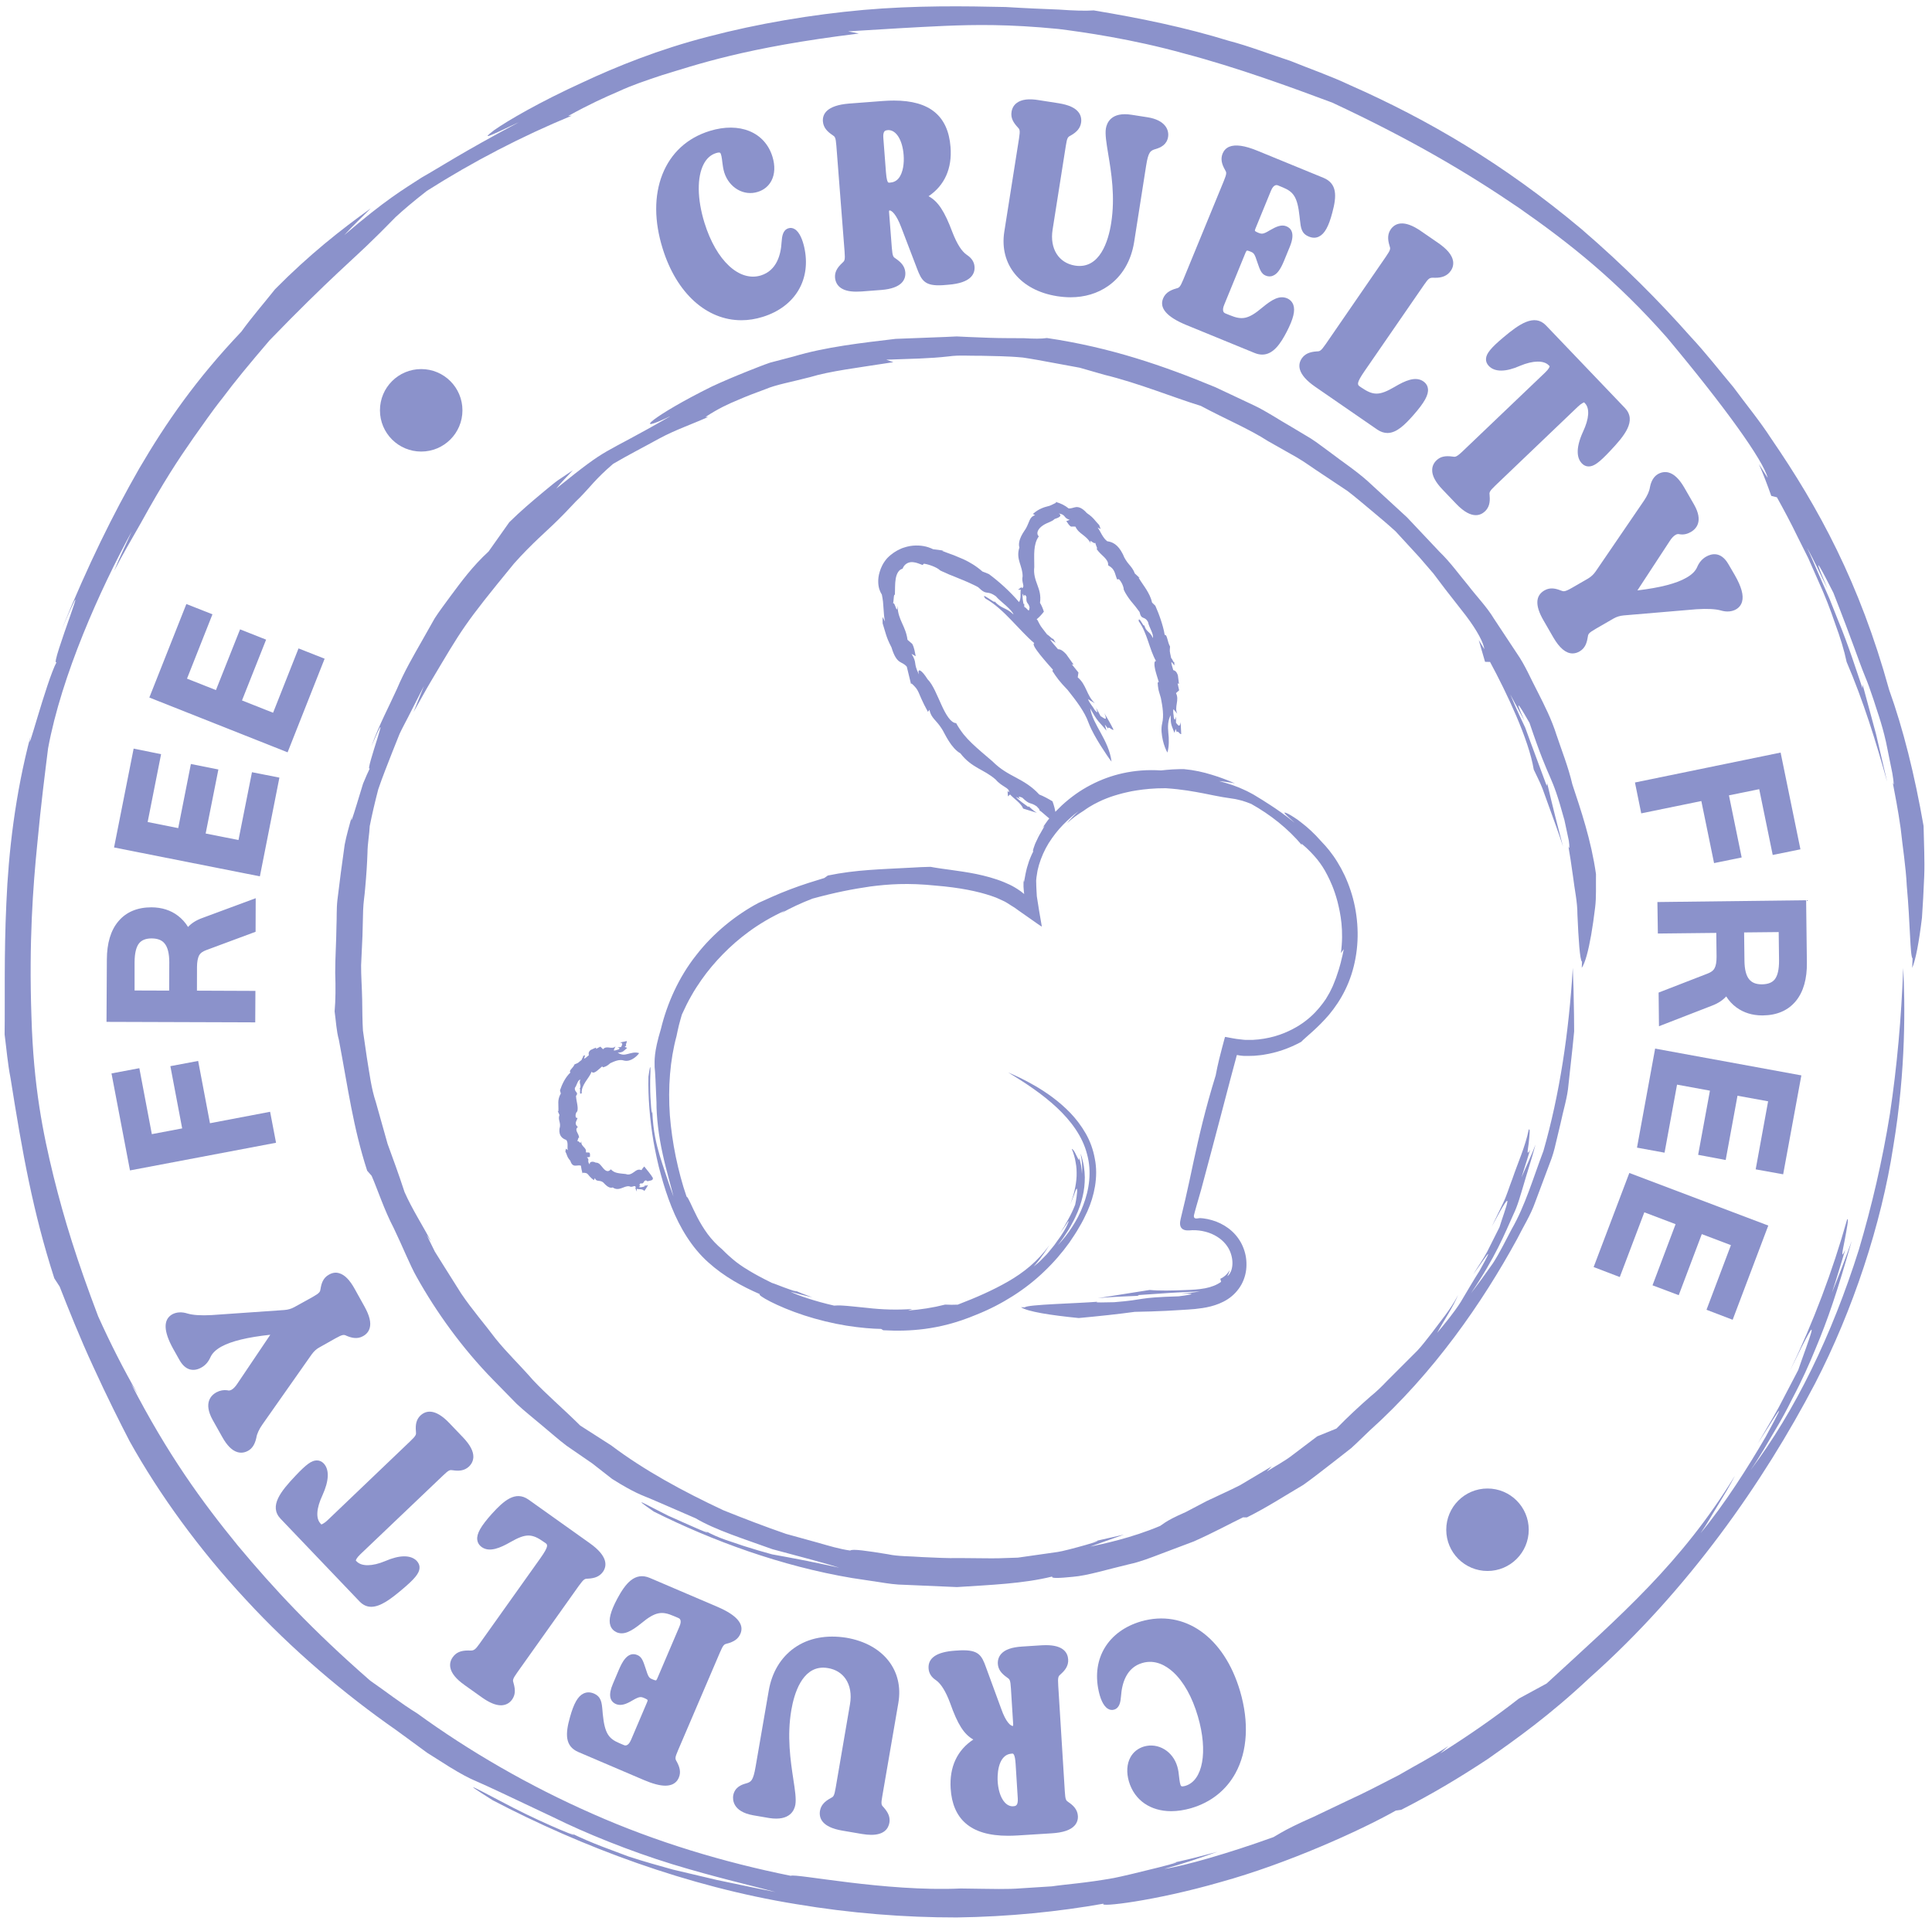 <svg width="179" height="178" viewBox="0 0 179 178" fill="none" xmlns="http://www.w3.org/2000/svg">
<path d="M164.242 79.22L166.81 78.698L164.974 69.732L151.479 72.505L152.061 75.365L157.629 74.223L158.808 79.974L161.366 79.451L160.187 73.695L162.992 73.124L164.242 79.22Z" fill="#8B92CB"/>
<path d="M167.338 83.415L153.559 83.582L153.601 86.5L159.013 86.441L159.04 88.66C159.04 89.128 158.981 89.483 158.857 89.709C158.792 89.844 158.652 90.033 158.222 90.205L153.671 91.971L153.704 95.089L158.604 93.188C159.218 92.957 159.643 92.65 159.933 92.326C160.187 92.731 160.504 93.07 160.882 93.35C161.555 93.84 162.362 94.088 163.273 94.088H163.337C164.657 94.071 165.685 93.619 166.402 92.736C167.091 91.885 167.429 90.684 167.408 89.182L167.338 83.415ZM164.441 90.733C164.204 91.04 163.816 91.196 163.262 91.207H163.224C162.696 91.207 162.319 91.055 162.066 90.749C161.781 90.409 161.635 89.834 161.624 89.036L161.592 86.398L164.796 86.365L164.829 88.993C164.834 89.807 164.704 90.388 164.441 90.733Z" fill="#8B92CB"/>
<path d="M166.896 99.644L153.348 97.162L151.668 106.338L154.221 106.806L155.378 100.501L158.426 101.06L157.333 107.005L159.885 107.485L160.979 101.529L163.816 102.046L162.664 108.351L165.21 108.81L166.896 99.644Z" fill="#8B92CB"/>
<path d="M160.531 122.288L163.832 113.559L150.957 108.686L147.651 117.404L150.074 118.33L152.347 112.331L155.243 113.43L153.105 119.095L155.534 120.01L157.672 114.351L160.37 115.374L158.108 121.362L160.531 122.288Z" fill="#8B92CB"/>
<path d="M66.339 14.187C66.559 14.117 66.673 14.127 66.711 14.154C66.829 14.229 66.883 14.676 66.92 15C66.958 15.301 67.001 15.652 67.103 15.98C67.55 17.396 68.918 18.193 70.211 17.779C70.771 17.606 71.207 17.251 71.471 16.75C71.793 16.142 71.826 15.344 71.567 14.515C70.863 12.232 68.52 11.279 65.752 12.135C63.668 12.781 62.155 14.175 61.369 16.163C60.599 18.123 60.604 20.498 61.396 23.034C62.693 27.207 65.488 29.673 68.687 29.673C69.333 29.673 69.996 29.571 70.668 29.361C73.684 28.424 75.191 25.882 74.508 22.883C74.368 22.28 74.099 21.505 73.619 21.225C73.436 21.117 73.238 21.09 73.044 21.154C72.526 21.316 72.451 21.903 72.413 22.447C72.348 23.594 71.966 25.064 70.496 25.522C68.514 26.131 66.366 24.187 65.267 20.637C64.589 18.441 64.562 16.405 65.203 15.193C65.477 14.671 65.86 14.337 66.339 14.187Z" fill="#8B92CB"/>
<path d="M88.067 13.621C87.841 10.734 86.128 9.318 82.833 9.318C82.516 9.318 82.176 9.329 81.82 9.356L78.649 9.598C76.57 9.77 76.193 10.589 76.242 11.251C76.29 11.87 76.716 12.237 77.125 12.512C77.362 12.668 77.426 12.711 77.49 13.513L78.25 23.308C78.314 24.111 78.25 24.169 78.04 24.358C77.534 24.827 77.329 25.236 77.367 25.731C77.399 26.082 77.545 26.383 77.798 26.599C78.137 26.884 78.638 27.024 79.326 27.024C79.483 27.024 79.645 27.018 79.817 27.008L81.659 26.867C83.587 26.711 83.926 25.887 83.877 25.226C83.829 24.617 83.409 24.25 82.989 23.959C82.769 23.82 82.693 23.776 82.628 22.969L82.37 19.63C82.359 19.522 82.413 19.491 82.413 19.495C82.607 19.495 83.032 19.824 83.5 21.063L84.96 24.881C85.391 26.017 85.697 26.523 87.334 26.426L87.862 26.383C89.962 26.221 90.339 25.382 90.291 24.709C90.259 24.272 90.022 23.911 89.591 23.626C89.106 23.303 88.665 22.608 88.24 21.515C87.512 19.571 86.914 18.656 86.032 18.182C87.523 17.175 88.223 15.603 88.067 13.621ZM83.242 16.539C83.043 16.771 82.784 16.9 82.461 16.922C82.407 16.932 82.322 16.927 82.289 16.905C82.235 16.857 82.138 16.674 82.084 15.963L81.842 12.791C81.815 12.501 81.853 12.28 81.945 12.172C81.966 12.151 82.031 12.07 82.246 12.059C82.267 12.053 82.289 12.053 82.31 12.053C83.043 12.053 83.619 12.991 83.722 14.364C83.781 15.075 83.683 16.022 83.242 16.539Z" fill="#8B92CB"/>
<path d="M93.048 21.472C92.573 24.509 94.539 26.905 97.937 27.444C98.362 27.508 98.777 27.546 99.181 27.546C100.495 27.546 101.685 27.191 102.676 26.496C103.968 25.586 104.797 24.181 105.078 22.43L106.186 15.371C106.391 14.063 106.58 13.949 107.092 13.804C107.517 13.675 108.104 13.421 108.222 12.694C108.336 11.979 107.899 11.122 106.338 10.869L104.857 10.638C102.929 10.325 102.541 11.419 102.461 11.903C102.374 12.447 102.509 13.255 102.676 14.273C102.956 15.947 103.338 18.241 102.95 20.675C102.697 22.301 101.906 24.972 99.606 24.611C98.082 24.369 97.248 23.034 97.522 21.289L98.745 13.529C98.869 12.732 98.939 12.694 99.197 12.56C99.789 12.226 100.086 11.86 100.161 11.375C100.215 11.031 100.145 10.702 99.951 10.433C99.638 9.997 99.025 9.717 98.082 9.566L96.257 9.281C95.309 9.119 94.636 9.216 94.211 9.534C93.941 9.728 93.775 10.013 93.721 10.352C93.618 10.966 93.931 11.402 94.286 11.79C94.475 11.989 94.534 12.048 94.41 12.845L93.048 21.472Z" fill="#8B92CB"/>
<path d="M109.639 25.888C109.331 26.631 109.246 26.658 108.982 26.728C108.32 26.916 107.954 27.191 107.759 27.66C107.394 28.548 108.115 29.372 109.897 30.109L116.219 32.699C116.478 32.807 116.72 32.856 116.946 32.856C117.958 32.856 118.637 31.86 119.219 30.734C119.833 29.544 120.021 28.774 119.822 28.235C119.719 27.961 119.515 27.751 119.229 27.633C118.529 27.358 117.856 27.751 116.962 28.489C115.638 29.609 115.062 29.662 113.952 29.21L113.537 29.043C113.409 28.989 113.365 28.914 113.344 28.866C113.284 28.726 113.311 28.499 113.425 28.235L115.385 23.448C115.466 23.26 115.514 23.228 115.514 23.228C115.509 23.222 115.567 23.19 115.842 23.308C116.155 23.437 116.23 23.47 116.51 24.353C116.736 25.02 116.871 25.376 117.264 25.537C117.485 25.629 117.727 25.645 117.947 25.543C118.33 25.387 118.632 24.978 118.965 24.17L119.515 22.829C120.01 21.607 119.612 21.144 119.191 20.971C118.734 20.783 118.266 20.982 117.652 21.337C117.021 21.725 116.892 21.693 116.558 21.558C116.305 21.451 116.268 21.391 116.268 21.391C116.268 21.391 116.252 21.332 116.332 21.144L117.754 17.676C118.018 17.029 118.33 17.143 118.433 17.191L118.853 17.364C119.828 17.767 120.21 18.236 120.404 20.056L120.441 20.39C120.522 21.117 120.575 21.639 121.26 21.919C121.599 22.059 121.917 22.07 122.213 21.914C122.729 21.661 123.107 20.977 123.44 19.695C123.861 18.144 123.882 17.008 122.627 16.481L116.521 13.976C115.315 13.475 114.448 13.368 113.899 13.594C113.608 13.712 113.398 13.934 113.279 14.219C113.091 14.687 113.155 15.139 113.5 15.743C113.64 15.98 113.683 16.049 113.375 16.798L109.639 25.888Z" fill="#8B92CB"/>
<path d="M122.827 31.886C122.369 32.548 122.272 32.554 122.003 32.559C121.308 32.608 120.894 32.802 120.613 33.206C120.237 33.755 120.145 34.66 121.863 35.844L127.609 39.808C127.931 40.023 128.244 40.12 128.546 40.12C129.402 40.12 130.182 39.339 130.968 38.445C131.981 37.288 132.369 36.582 132.299 36.022C132.277 35.828 132.185 35.554 131.873 35.338C131.141 34.832 130.167 35.284 129.219 35.844C127.797 36.673 127.242 36.669 126.122 35.904L125.982 35.807C125.757 35.651 125.659 35.5 126.419 34.396L131.943 26.383C132.379 25.748 132.46 25.715 132.912 25.737C133.607 25.758 134.102 25.548 134.415 25.091C134.608 24.816 134.679 24.498 134.625 24.175C134.528 23.631 134.086 23.093 133.263 22.522L131.668 21.423C130.037 20.287 129.229 20.702 128.847 21.257C128.573 21.672 128.539 22.129 128.745 22.786C128.831 23.039 128.858 23.125 128.401 23.787L122.827 31.886Z" fill="#8B92CB"/>
<path d="M135.524 41.806C134.932 42.371 134.819 42.349 134.582 42.306C133.882 42.209 133.446 42.312 133.09 42.656C132.837 42.899 132.698 43.2 132.692 43.534C132.675 44.067 132.988 44.665 133.645 45.354L134.921 46.69C135.67 47.471 136.267 47.734 136.73 47.734C137.097 47.734 137.382 47.573 137.598 47.368C137.953 47.013 138.077 46.576 138.012 45.903V45.887C137.98 45.634 137.969 45.537 138.551 44.983L146.186 37.686C146.542 37.347 146.752 37.293 146.768 37.282L146.849 37.368C147.301 37.837 147.236 38.795 146.67 39.996C145.89 41.703 146.176 42.532 146.552 42.931C146.736 43.125 146.951 43.221 147.194 43.221C147.672 43.221 148.168 42.861 149.164 41.8C150.527 40.363 151.663 38.978 150.549 37.804L143.241 30.158C142.164 29.032 140.753 30.029 139.294 31.257C138.125 32.237 137.706 32.759 137.678 33.243C137.662 33.486 137.748 33.706 137.936 33.906C138.486 34.493 139.531 34.477 140.844 33.89C142.05 33.389 143.047 33.378 143.499 33.857L143.575 33.928C143.58 33.976 143.51 34.181 143.16 34.514L135.524 41.806Z" fill="#8B92CB"/>
<path d="M155.233 49.565C155.399 49.463 155.507 49.479 155.631 49.506C156.003 49.56 156.315 49.484 156.654 49.296C157.15 49.01 157.839 48.305 156.956 46.754L156.057 45.193C155.588 44.38 155.108 43.921 154.592 43.782C154.279 43.701 153.929 43.744 153.612 43.927C153.235 44.148 152.982 44.552 152.869 45.139C152.815 45.51 152.626 45.93 152.314 46.393L147.839 52.947C147.645 53.227 147.408 53.447 147.123 53.615L145.658 54.46C144.958 54.864 144.861 54.81 144.619 54.718C144.166 54.541 143.639 54.39 143.09 54.708C142.255 55.192 142.217 56.113 142.988 57.454L143.913 59.059C144.49 60.05 145.081 60.545 145.696 60.545C145.911 60.545 146.132 60.486 146.353 60.356C146.88 60.05 147.026 59.538 147.106 59.026C147.144 58.757 147.161 58.66 147.85 58.262L149.492 57.314C149.772 57.152 150.085 57.055 150.44 57.023L157.171 56.452C158.173 56.388 158.937 56.425 159.433 56.565C159.96 56.721 160.451 56.684 160.843 56.463C161.123 56.301 161.323 56.054 161.404 55.742C161.565 55.165 161.344 54.363 160.73 53.291L160.143 52.284C159.433 51.051 158.55 51.31 158.081 51.573C157.71 51.783 157.43 52.107 157.247 52.532C157.085 52.915 156.767 53.232 156.25 53.528C155.324 54.066 153.838 54.449 151.705 54.708L154.688 50.152C154.861 49.872 155.055 49.667 155.233 49.565Z" fill="#8B92CB"/>
<path d="M109.822 165.475C109.591 165.54 109.483 165.534 109.45 165.502C109.331 165.426 109.284 164.985 109.246 164.661C109.214 164.355 109.176 164.01 109.079 163.687C108.665 162.26 107.302 161.463 106.01 161.824C105.444 161.991 105.003 162.335 104.734 162.831C104.399 163.439 104.351 164.236 104.594 165.071C105.115 166.826 106.602 167.822 108.513 167.822C109.101 167.822 109.725 167.725 110.377 167.537C112.186 167.004 113.608 165.878 114.475 164.285C115.583 162.255 115.735 159.562 114.894 156.703C113.414 151.668 109.742 149.083 105.719 150.236C102.682 151.129 101.136 153.655 101.788 156.665C101.917 157.268 102.17 158.043 102.644 158.329C102.827 158.442 103.026 158.475 103.231 158.41C103.742 158.249 103.823 157.667 103.866 157.134C103.947 155.976 104.361 154.516 105.832 154.091C107.043 153.731 108.061 154.355 108.696 154.936C109.671 155.831 110.463 157.252 110.986 159.045C111.938 162.293 111.448 164.996 109.822 165.475Z" fill="#8B92CB"/>
<path d="M88.078 165.717C88.164 167.123 88.622 168.199 89.445 168.926C90.334 169.713 91.632 170.1 93.403 170.1C93.678 170.1 93.963 170.089 94.26 170.073L97.426 169.874C98.492 169.809 99.192 169.572 99.569 169.147C99.784 168.899 99.887 168.598 99.866 168.264C99.828 167.645 99.413 167.273 98.999 166.988C98.772 166.837 98.702 166.794 98.654 165.981L98.045 156.175C97.991 155.373 98.066 155.308 98.272 155.13C98.643 154.802 99.009 154.376 98.966 153.757C98.923 153.144 98.53 152.438 96.914 152.438C96.796 152.438 96.672 152.444 96.543 152.448L94.701 152.567C93.748 152.627 93.112 152.847 92.757 153.251C92.537 153.499 92.429 153.817 92.45 154.172C92.483 154.662 92.741 155.044 93.317 155.443C93.532 155.588 93.618 155.642 93.662 156.444L93.872 159.789C93.877 159.885 93.861 159.923 93.845 159.923H93.839H93.834C93.64 159.923 93.203 159.594 92.763 158.339L91.362 154.517C90.953 153.358 90.657 152.864 89.004 152.917L88.487 152.949C86.802 153.063 85.972 153.612 86.032 154.586C86.058 155.034 86.29 155.405 86.71 155.68C87.184 156.008 87.631 156.729 88.034 157.817C88.723 159.766 89.305 160.693 90.178 161.183C88.681 162.169 87.954 163.73 88.078 165.717ZM93.737 162.491C93.856 162.454 94.039 162.47 94.098 163.461L94.297 166.638C94.34 167.338 94.071 167.354 93.877 167.364C93.856 167.37 93.839 167.37 93.823 167.37C93.086 167.37 92.514 166.423 92.434 165.038C92.418 164.786 92.326 162.583 93.737 162.491Z" fill="#8B92CB"/>
<path d="M83.232 157.796C83.753 154.77 81.826 152.341 78.433 151.754C76.581 151.458 74.912 151.764 73.598 152.691C72.338 153.585 71.514 154.958 71.223 156.66L70.006 163.703C69.78 165.006 69.597 165.119 69.091 165.259C68.66 165.378 68.073 165.62 67.933 166.358C67.879 166.707 67.841 167.86 69.796 168.205L71.272 168.458C73.21 168.759 73.603 167.704 73.689 167.225C73.781 166.681 73.657 165.873 73.501 164.856C73.247 163.176 72.898 160.876 73.318 158.447C73.576 156.934 74.303 154.522 76.269 154.522C76.414 154.522 76.565 154.538 76.721 154.565C77.405 154.678 77.96 155.017 78.331 155.54C78.762 156.153 78.912 156.994 78.751 157.914L77.426 165.652C77.291 166.444 77.216 166.482 76.963 166.611C76.361 166.939 76.063 167.289 75.972 167.785C75.864 168.447 76.134 169.298 78.029 169.621L79.854 169.933C80.183 169.987 80.469 170.014 80.722 170.014C81.922 170.014 82.305 169.432 82.402 168.894C82.483 168.398 82.322 167.973 81.858 167.451C81.664 167.251 81.605 167.193 81.751 166.395L83.232 157.796Z" fill="#8B92CB"/>
<path d="M66.699 153.122C67.011 152.379 67.109 152.357 67.361 152.292C68.03 152.12 68.401 151.845 68.6 151.382C68.977 150.499 68.272 149.664 66.5 148.9L60.216 146.213C58.788 145.604 57.917 146.783 57.184 148.146C56.559 149.325 56.365 150.09 56.555 150.628C56.651 150.908 56.851 151.118 57.136 151.247C57.809 151.533 58.504 151.145 59.408 150.418C60.749 149.304 61.342 149.277 62.424 149.74L62.844 149.918C62.935 149.955 63.226 150.079 62.946 150.725L60.916 155.48C60.835 155.669 60.786 155.701 60.786 155.701C60.776 155.696 60.7 155.717 60.453 155.604C60.146 155.475 60.076 155.443 59.801 154.549C59.575 153.864 59.452 153.531 59.063 153.359C58.099 152.938 57.578 154.177 57.346 154.699L56.78 156.035C56.365 157.009 56.463 157.634 57.082 157.904C57.551 158.087 58.035 157.898 58.617 157.548C59.258 157.181 59.376 157.204 59.709 157.349C59.963 157.456 60.001 157.521 60.001 157.521C60.001 157.521 60.017 157.58 59.931 157.774L58.466 161.215C58.18 161.877 57.868 161.732 57.782 161.689L57.367 161.511C56.398 161.097 56.021 160.623 55.844 158.792L55.817 158.479C55.753 157.747 55.703 157.214 55.019 156.918C54.68 156.778 54.363 156.778 54.066 156.918C53.545 157.166 53.167 157.823 52.807 159.115C52.37 160.66 52.332 161.797 53.582 162.341L59.645 164.931C60.463 165.28 61.126 165.458 61.643 165.458C61.874 165.458 62.079 165.421 62.257 165.351C62.548 165.232 62.763 165.016 62.881 164.742C63.14 164.171 62.93 163.649 62.688 163.207C62.548 162.96 62.51 162.895 62.833 162.152L66.699 153.122Z" fill="#8B92CB"/>
<path d="M53.625 146.945C54.105 146.283 54.185 146.283 54.465 146.277C55.143 146.245 55.558 146.056 55.86 145.647C56.242 145.103 56.344 144.199 54.643 142.992L48.962 138.948C47.74 138.092 46.657 139.077 45.575 140.263C44.546 141.415 44.153 142.109 44.218 142.67C44.239 142.863 44.331 143.138 44.643 143.358C45.36 143.854 46.34 143.434 47.297 142.885C48.709 142.083 49.269 142.077 50.395 142.88L50.529 142.971C50.728 143.117 50.884 143.229 50.066 144.382L44.427 152.308C44.035 152.869 43.889 152.938 43.604 152.938C43.529 152.938 43.447 152.938 43.356 152.933C42.682 152.933 42.246 153.127 41.945 153.558C41.741 153.837 41.666 154.161 41.719 154.489C41.81 155.033 42.252 155.577 43.06 156.148L44.638 157.273C45.338 157.769 45.919 158.011 46.409 158.011C46.491 158.011 46.571 158.006 46.646 157.989C46.97 157.935 47.25 157.758 47.449 157.472C47.735 157.063 47.772 156.611 47.578 155.943C47.497 155.69 47.47 155.604 47.939 154.947L53.625 146.945Z" fill="#8B92CB"/>
<path d="M41.03 136.735C41.606 136.176 41.692 136.192 41.967 136.234C42.441 136.305 43.001 136.315 43.453 135.885C43.706 135.642 43.846 135.335 43.857 135.002C43.868 134.468 43.555 133.876 42.904 133.192L41.623 131.851C40.281 130.451 39.431 130.71 38.945 131.168C38.596 131.512 38.472 131.953 38.536 132.638V132.648C38.564 132.917 38.574 133.009 37.992 133.558L30.363 140.849C29.964 141.227 29.775 141.242 29.775 141.259L29.695 141.167C29.247 140.699 29.312 139.746 29.878 138.545C30.491 137.193 30.529 136.176 29.991 135.599C29.808 135.411 29.592 135.32 29.355 135.32H29.35C28.876 135.32 28.381 135.68 27.384 136.735C26.022 138.174 24.886 139.563 26 140.731L33.307 148.383C33.642 148.733 34.008 148.884 34.396 148.884C35.262 148.884 36.243 148.135 37.25 147.284C38.418 146.304 38.843 145.782 38.87 145.297C38.887 145.049 38.795 144.829 38.606 144.624C38.046 144.064 37.024 144.069 35.693 144.646C34.487 145.152 33.496 145.152 33.05 144.684L32.969 144.608C32.962 144.565 33.033 144.355 33.383 144.021L41.03 136.735Z" fill="#8B92CB"/>
<path d="M21.466 128.766C21.289 128.863 21.176 128.857 21.058 128.82C20.714 128.777 20.387 128.831 20.033 129.019C19.544 129.299 18.84 129.999 19.699 131.561L20.575 133.122C21.026 133.941 21.499 134.41 22.008 134.555C22.116 134.587 22.229 134.603 22.342 134.603C22.561 134.603 22.776 134.544 22.98 134.431C23.367 134.221 23.619 133.822 23.748 133.23C23.807 132.853 24.001 132.433 24.323 131.975L28.872 125.503C29.092 125.201 29.328 124.986 29.607 124.84L31.068 124.017C31.772 123.623 31.863 123.656 32.11 123.774C32.556 123.963 33.103 124.108 33.635 123.806C33.957 123.629 34.161 123.376 34.252 123.058C34.398 122.552 34.236 121.901 33.769 121.06L32.872 119.445C32.406 118.599 31.933 118.12 31.427 117.975C31.101 117.873 30.783 117.932 30.472 118.11C29.924 118.411 29.774 118.944 29.698 119.429C29.66 119.687 29.645 119.795 28.947 120.188L27.282 121.109C27.003 121.265 26.681 121.362 26.348 121.384L19.624 121.852C18.658 121.911 17.873 121.857 17.379 121.712C16.848 121.54 16.359 121.572 15.961 121.782C15.113 122.267 15.14 123.338 16.037 124.965L16.606 125.977C16.88 126.477 17.202 126.774 17.584 126.887C17.927 126.978 18.282 126.924 18.647 126.72C19.023 126.515 19.296 126.203 19.49 125.772C19.662 125.39 19.978 125.077 20.499 124.782C21.445 124.265 22.926 123.904 25.043 123.677L22.004 128.19C21.831 128.459 21.633 128.669 21.466 128.766Z" fill="#8B92CB"/>
<path d="M25.575 105.886L25.026 103.016L19.453 104.077L18.359 98.304L15.785 98.789L16.878 104.556L14.068 105.089L12.91 98.977L10.33 99.462L12.043 108.449L25.575 105.886Z" fill="#8B92CB"/>
<path d="M9.868 94.685L23.098 94.728L23.648 94.733L23.664 91.815L18.247 91.793L18.252 89.575C18.257 89.122 18.327 88.751 18.452 88.514C18.559 88.32 18.774 88.159 19.098 88.04L23.68 86.338L23.691 83.226L18.769 85.051C18.144 85.272 17.719 85.568 17.423 85.891C17.17 85.482 16.857 85.132 16.486 84.852C15.819 84.341 14.994 84.077 14.036 84.071C12.722 84.071 11.688 84.507 10.966 85.369C10.261 86.198 9.905 87.394 9.9 88.912L9.868 94.685ZM12.469 89.144C12.474 88.336 12.614 87.749 12.883 87.41C13.131 87.103 13.513 86.952 14.057 86.952C14.617 86.958 15.01 87.114 15.258 87.432C15.538 87.776 15.684 88.358 15.684 89.154L15.673 91.788L12.469 91.777V89.144Z" fill="#8B92CB"/>
<path d="M10.567 78.525L24.078 81.201L25.887 72.053L23.345 71.552L22.096 77.836L19.054 77.233L20.233 71.299L17.686 70.792L16.512 76.732L13.68 76.166L14.924 69.882L12.382 69.365L10.567 78.525Z" fill="#8B92CB"/>
<path d="M17.267 55.968L13.836 64.632L26.646 69.71L30.077 61.035L27.659 60.081L25.301 66.043L22.42 64.902L24.655 59.269L22.242 58.315L20.007 63.943L17.326 62.882L19.684 56.921L17.267 55.968Z" fill="#8B92CB"/>
<path d="M147.422 86.628C147.554 85.879 147.675 85.018 147.791 84.064C147.907 83.115 147.852 82.09 147.868 80.992C147.422 77.844 146.467 75.06 145.679 72.677C145.293 71.029 144.692 69.546 144.213 68.106C143.754 66.656 143.104 65.372 142.475 64.131C141.825 62.901 141.318 61.661 140.562 60.574C139.845 59.488 139.134 58.412 138.418 57.332C137.75 56.223 136.829 55.292 136.029 54.244C135.18 53.234 134.403 52.127 133.388 51.145C132.418 50.119 131.419 49.06 130.361 47.936C129.225 46.888 128.034 45.791 126.749 44.611C125.597 43.58 124.34 42.764 123.193 41.881C122.602 41.462 122.045 41.01 121.455 40.635C120.855 40.271 120.259 39.918 119.669 39.565C118.473 38.886 117.364 38.121 116.163 37.553C114.966 36.99 113.78 36.433 112.6 35.876C107.797 33.885 102.884 32.188 97.001 31.321C96.499 31.399 95.771 31.393 94.867 31.338C93.957 31.328 92.854 31.343 91.624 31.299C91.007 31.272 90.356 31.25 89.678 31.223C89.342 31.206 88.994 31.189 88.641 31.173C88.289 31.189 87.93 31.206 87.566 31.223C86.111 31.278 84.561 31.338 82.972 31.399C79.83 31.774 76.499 32.143 73.533 33.03C72.782 33.23 72.055 33.422 71.344 33.604C70.648 33.842 69.987 34.117 69.347 34.365C68.074 34.873 66.915 35.363 65.929 35.826C60.652 38.435 58.226 40.453 62.184 38.523C55.286 42.498 56.753 41.07 51.536 45.272C52.005 44.661 52.562 44.148 53.075 43.574C52.617 43.883 52.138 44.203 51.647 44.533C51.173 44.881 50.715 45.284 50.225 45.681C49.259 46.491 48.223 47.363 47.186 48.388L45.267 51.101C43.779 52.463 42.725 53.913 41.716 55.27C41.22 55.954 40.718 56.604 40.277 57.288L39.086 59.394C38.292 60.795 37.465 62.201 36.775 63.839C36.048 65.448 35.138 67.13 34.399 69.177C36.621 63.987 33.732 71.691 34.261 71.2C34.117 71.492 33.881 72.016 33.638 72.611C33.45 73.229 33.241 73.912 33.059 74.508C32.695 75.694 32.436 76.516 32.596 75.639C32.364 76.521 32.099 77.392 31.934 78.269C31.812 79.15 31.691 80.023 31.576 80.883C31.471 81.737 31.366 82.575 31.261 83.397C31.168 84.213 31.211 85.024 31.173 85.801C31.157 87.356 31.052 88.812 31.057 90.135C31.102 91.465 31.096 92.66 31.002 93.714C31.129 94.602 31.162 95.495 31.399 96.361C32.249 100.849 32.717 104.461 34.018 108.476L34.432 108.95C34.989 110.223 35.59 112.098 36.483 113.801C37.316 115.528 38.005 117.281 38.612 118.335C40.392 121.527 42.802 124.907 45.698 127.862L47.864 130.074C48.614 130.78 49.431 131.409 50.197 132.064C50.979 132.71 51.719 133.377 52.502 133.967C53.307 134.524 54.101 135.07 54.873 135.599C55.606 136.178 56.207 136.647 56.709 137.033C57.244 137.375 57.684 137.629 58.054 137.838C58.794 138.251 59.257 138.461 59.709 138.643C60.608 139.001 61.402 139.366 64.451 140.683C66.276 141.769 69.044 142.635 71.558 143.545C74.144 144.228 76.527 144.869 77.762 145.26C74.9 144.637 73.24 144.333 71.536 144.025C70.709 143.799 69.865 143.556 68.868 143.236C67.886 142.878 66.673 142.592 65.305 141.825C66.342 142.442 63.932 141.345 61.87 140.424C59.852 139.427 58.258 138.45 60.574 140.06C66 142.773 72.397 145.122 78.953 146.22C79.774 146.341 80.59 146.467 81.407 146.589C82.217 146.721 83.028 146.843 83.849 146.848C85.476 146.92 87.081 146.985 88.658 147.057C91.795 146.853 94.811 146.743 97.502 146.076C97.326 146.258 98.087 146.241 99.41 146.104C100.745 145.998 102.57 145.425 104.594 144.946C105.614 144.73 106.623 144.333 107.637 143.947C108.646 143.567 109.65 143.187 110.604 142.828C112.473 142.001 114.078 141.118 115.17 140.595L115.528 140.6C117.403 139.663 118.936 138.659 120.772 137.573C121.643 136.956 122.542 136.239 123.568 135.45C124.075 135.053 124.615 134.634 125.189 134.182C125.735 133.692 126.281 133.14 126.888 132.566C132.826 127.235 137.336 120.711 140.557 114.811C141.108 113.698 141.808 112.611 142.233 111.398L143.589 107.776C143.832 107.174 144.009 106.557 144.146 105.933C144.296 105.311 144.439 104.698 144.587 104.086C144.841 102.856 145.227 101.682 145.321 100.496C145.448 99.327 145.575 98.197 145.69 97.121C145.745 96.592 145.795 96.074 145.845 95.572C145.839 95.071 145.839 94.585 145.834 94.116C145.812 92.258 145.767 90.737 145.718 89.683C145.36 95.688 144.494 101.423 142.999 106.644C142.04 109.176 141.312 111.706 140.066 113.874C139.482 114.971 138.957 116.068 138.318 117.055C137.639 118.026 136.967 118.952 136.288 119.829C138.599 116.41 139.399 114.337 140.204 112.556C140.634 111.674 140.86 110.775 141.174 109.749C141.466 108.723 141.858 107.571 142.266 106.055C141.88 107.091 141.395 108.089 140.965 109.104L141.77 106.539C141.422 107.147 141.544 106.617 141.632 105.95C141.698 105.282 141.797 104.499 141.637 104.671C141.318 106.248 140.639 107.714 140.121 109.236C139.829 109.981 139.608 110.758 139.261 111.48L138.213 113.653C140.639 109.071 139.382 112.23 138.925 113.714L137.8 115.958C137.408 116.697 136.917 117.386 136.487 118.097C137.182 117.16 138.875 114.541 137.083 117.744C136.537 118.599 135.942 119.625 135.324 120.661C134.667 121.682 133.873 122.635 133.151 123.502C133.797 122.316 134.568 121.224 135.098 119.983C134.392 121.35 133.443 122.442 132.622 123.556C132.186 124.097 131.784 124.654 131.321 125.144L129.892 126.573L128.47 127.995C128.006 128.485 127.521 128.955 126.981 129.39C125.939 130.3 124.891 131.271 123.821 132.368L122.04 133.091L119.768 134.811C119.019 135.401 118.164 135.83 117.37 136.349L117.827 135.87L114.899 137.612C113.89 138.13 112.848 138.582 111.828 139.073C111.017 139.498 110.378 139.834 109.854 140.109C109.319 140.341 108.927 140.529 108.625 140.683C108.018 140.997 107.77 141.196 107.489 141.389C104.853 142.508 102.134 143.071 101.004 143.308L104.136 142.194L101.163 142.867C103.204 142.447 98.748 143.71 97.993 143.804C96.294 144.046 95.148 144.212 94.31 144.328C93.472 144.356 92.942 144.372 92.496 144.388C91.602 144.405 91.018 144.378 88.878 144.367C87.77 144.399 86.601 144.323 85.465 144.278C84.329 144.191 83.215 144.223 82.261 144.014C80.342 143.699 78.942 143.496 78.776 143.672C77.773 143.534 76.791 143.231 75.804 142.95C74.812 142.673 73.819 142.404 72.827 142.128C70.874 141.455 68.928 140.705 67.02 139.939C63.287 138.19 59.692 136.244 56.627 133.929L53.759 132.092C52.132 130.477 50.616 129.203 49.375 127.868C48.178 126.495 46.96 125.338 45.906 124.025C44.903 122.679 43.773 121.4 42.725 119.851C42.229 119.057 41.705 118.23 41.148 117.347C40.873 116.906 40.586 116.449 40.293 115.98C40.045 115.479 39.791 114.966 39.527 114.43L39.952 115.053C39.147 113.526 38.187 112.048 37.481 110.455C36.924 108.74 36.389 107.312 35.91 105.989C35.535 104.642 35.181 103.402 34.823 102.123C34.399 100.86 34.239 99.504 33.985 97.966C33.875 97.199 33.759 96.382 33.627 95.495C33.572 94.607 33.572 93.642 33.555 92.594C33.533 91.47 33.45 90.422 33.456 89.446C33.5 88.464 33.544 87.561 33.583 86.711C33.604 85.867 33.627 85.085 33.643 84.351C33.665 83.617 33.787 82.951 33.831 82.322C33.947 81.07 34.013 80.001 34.046 79.052C34.057 78.093 34.228 77.299 34.255 76.549C34.47 75.462 34.74 74.31 35.044 73.141C35.43 71.994 35.899 70.847 36.34 69.705C36.566 69.137 36.791 68.575 37.013 68.018C37.261 67.477 37.553 66.959 37.812 66.446C38.336 65.415 38.832 64.445 39.279 63.563L38.319 65.972C38.865 65.018 39.378 64.053 39.935 63.116C42.835 58.246 42.94 57.927 47.627 52.214C49.315 50.318 50.71 49.165 51.663 48.212C52.634 47.268 53.213 46.568 53.742 46.083C54.752 45.058 55.137 44.417 56.808 42.979C58.226 42.146 59.692 41.401 61.12 40.612C62.56 39.836 64.12 39.306 65.603 38.639L65.366 38.633C66.584 37.834 67.506 37.421 68.344 37.073C69.177 36.709 69.932 36.423 70.924 36.059C71.906 35.64 73.207 35.424 75.049 34.945C76.874 34.388 79.367 34.09 82.769 33.56L82.113 33.329C84.445 33.24 86.105 33.23 87.93 33.02C88.845 32.888 89.805 32.981 90.912 32.965C92.015 32.998 93.279 32.987 94.773 33.13C95.501 33.235 96.604 33.433 97.921 33.682C98.578 33.803 99.294 33.935 100.039 34.073C100.778 34.288 101.544 34.503 102.327 34.73C105.503 35.501 108.773 36.852 111.255 37.608C113.581 38.855 115.71 39.731 117.48 40.872C118.395 41.391 119.267 41.881 120.121 42.366C120.965 42.857 121.721 43.431 122.509 43.938C123.286 44.456 124.058 44.974 124.836 45.487C125.58 46.05 126.286 46.667 127.036 47.285C127.775 47.908 128.541 48.536 129.308 49.242C130.014 50.009 130.741 50.798 131.513 51.641C131.965 52.165 132.396 52.666 132.804 53.141C133.19 53.648 133.554 54.134 133.901 54.592C134.607 55.501 135.252 56.317 135.803 57.028C136.89 58.462 137.458 59.582 137.524 60.15L137.006 59.311L137.59 61.324L138.053 61.335C139.608 64.219 141.643 68.504 142.101 71.305C142.365 71.879 142.669 72.446 142.9 73.036L143.545 74.823C143.965 76.025 144.439 77.222 144.814 78.445C144.334 76.631 143.826 74.612 143.347 72.579C143.341 72.655 143.319 72.733 143.303 72.815C142.956 71.883 142.365 70.284 141.759 68.647C141.61 68.238 141.455 67.831 141.312 67.422C141.124 67.037 140.948 66.656 140.777 66.286C140.441 65.553 140.143 64.886 139.928 64.352L141.24 66.788C139.945 63.883 141.263 66.199 141.709 66.981C143.761 73.058 143.645 71.25 144.946 75.997C145.061 76.543 145.227 77.314 145.348 77.882C145.431 78.445 145.42 78.782 145.31 78.406C145.436 79.119 145.591 80.127 145.745 81.242C145.873 82.36 146.153 83.568 146.148 84.725C146.247 87.019 146.374 88.988 146.573 89.11C146.567 89.352 146.561 89.463 146.55 89.683C146.87 89.203 147.157 88.134 147.422 86.628Z" fill="#8B92CB"/>
<path d="M178.219 76.535C177.397 71.809 176.322 67.508 175.031 63.924C172.292 54.005 168.508 47.062 164.097 40.633C163.033 38.989 161.781 37.479 160.596 35.869C159.3 34.33 158.054 32.709 156.592 31.148C153.764 27.956 150.522 24.67 146.513 21.218C139.306 15.179 132.303 11.077 125.057 7.879C123.266 7.03 121.39 6.39 119.548 5.64C117.657 5.028 115.788 4.289 113.814 3.771C109.915 2.569 105.786 1.703 101.335 0.964C100.586 1.019 99.483 0.986 98.104 0.887C96.72 0.832 95.05 0.766 93.18 0.65C89.425 0.567 84.821 0.496 80.001 0.919C75.182 1.35 70.165 2.199 65.615 3.396C61.055 4.565 57.035 6.202 54.025 7.614C49.955 9.467 46.983 11.215 45.781 12.063C44.601 12.968 45.053 12.759 48.102 11.309C42.709 14.187 40.818 15.461 39.053 16.459C37.361 17.562 35.795 18.449 31.896 21.785C32.68 20.925 33.528 20.137 34.35 19.309C31.588 21.273 28.626 23.622 25.489 26.793C24.441 28.116 23.338 29.373 22.357 30.735C18.144 35.174 15.393 39.155 12.905 43.401C10.463 47.674 8.219 52.195 5.71 58.333C9.145 50.415 4.469 62.093 5.247 61.338C4.287 63.13 2.297 70.856 2.837 68.181C1.403 73.596 0.786 78.978 0.587 83.731C0.366 88.495 0.471 92.647 0.427 95.846C0.603 97.202 0.714 98.569 0.979 99.91C2.071 106.813 3.052 112.305 5.032 118.448L5.528 119.215C6.305 121.194 7.414 123.995 8.654 126.664C9.872 129.339 11.163 131.913 12.018 133.557C14.742 138.448 18.464 143.586 22.781 148.224C27.077 152.889 31.979 157.014 36.693 160.3C37.846 161.144 38.789 161.839 39.578 162.412C40.405 162.936 41.06 163.349 41.617 163.702C42.726 164.381 43.41 164.744 44.093 165.036C45.456 165.627 46.663 166.211 51.295 168.4C54.206 169.845 58.337 171.521 62.285 172.734C66.232 173.942 69.949 174.791 71.868 175.315C69.646 174.885 67.909 174.498 66.398 174.19C64.909 173.838 63.63 173.54 62.334 173.23C61.061 172.872 59.759 172.52 58.226 172.017C56.726 171.438 54.928 170.854 52.773 169.789C54.416 170.617 50.645 169.095 47.567 167.513C44.496 165.93 42.009 164.518 45.654 166.812C53.876 171.119 63.696 174.808 73.759 176.434C78.778 177.278 83.823 177.675 88.648 177.669C93.484 177.603 98.088 177.129 102.256 176.39C101.666 176.754 106.943 176.164 113.075 174.394C119.24 172.696 126.072 169.602 129.32 167.766L129.821 167.695C132.683 166.233 135.093 164.799 137.822 163.002C140.491 161.122 143.568 158.955 147.285 155.459C156.433 147.325 163.397 137.306 168.172 128.18C171.668 121.42 174.316 113.397 175.412 106.234C176.609 99.082 176.499 92.907 176.333 89.686C176.162 94.301 175.76 98.818 175.103 103.196C174.403 107.563 173.416 111.77 172.231 115.769C169.733 123.713 166.297 130.772 162.189 136.22C163.088 134.913 163.777 133.689 164.417 132.603C165.068 131.527 165.592 130.54 166.038 129.636C166.987 127.849 167.631 126.382 168.205 124.982C169.375 122.198 170.229 119.667 171.558 114.995C170.985 116.606 170.367 118.2 169.727 119.783C170.168 118.47 170.549 117.13 170.962 115.807C170.51 116.777 170.709 115.955 170.907 114.941C171.095 113.927 171.327 112.736 171.133 113.006C169.777 117.814 168.007 122.506 165.84 127.011C169.341 119.766 167.373 124.679 166.606 126.945L164.803 130.397C164.186 131.538 163.497 132.641 162.851 133.766C163.844 132.25 166.32 128.12 163.601 133.116C162.03 135.828 159.791 139.375 157.563 142.054C158.158 141.211 158.654 140.289 159.2 139.413C159.741 138.53 160.276 137.648 160.75 136.728C155.765 144.855 150.229 149.614 143.293 155.993L140.723 157.389C138.39 159.214 135.948 160.889 133.438 162.473L134.194 161.789C132.716 162.77 131.134 163.58 129.607 164.475C128.03 165.285 126.464 166.112 124.848 166.846C123.557 167.463 122.537 167.948 121.716 168.34C120.888 168.704 120.271 168.991 119.796 169.228C118.837 169.697 118.441 169.972 117.988 170.225C113.803 171.736 109.667 172.912 107.875 173.17C109.541 172.717 111.173 172.161 112.794 171.582C111.261 171.99 109.734 172.409 108.173 172.701C111.366 172.073 104.357 173.799 103.2 174.014C100.569 174.488 98.755 174.593 97.459 174.786C96.146 174.869 95.331 174.924 94.63 174.967C93.241 175.072 92.342 175.028 89 174.985C82.041 175.304 73.694 173.567 73.263 173.809C67.071 172.563 60.79 170.678 54.906 168.069C49.012 165.477 43.487 162.274 38.64 158.751C37.14 157.83 35.756 156.732 34.3 155.729C28.929 151.037 25.39 147.232 22.031 143.206C18.717 139.143 15.552 134.808 12.15 128.219L12.784 129.207C11.434 126.863 10.209 124.442 9.095 121.971C7.11 116.739 5.958 113.017 4.965 109.018C3.99 105.027 3.107 100.725 2.914 94.214C2.672 87.21 3.063 82.131 3.449 78.244C3.813 74.357 4.171 71.639 4.453 69.351C5.699 62.574 9.272 54.622 12.205 49.246C11.665 50.47 11.064 51.661 10.573 52.907C11.351 51.396 12.216 49.929 13.055 48.452C15.178 44.603 16.462 42.662 17.978 40.489C18.756 39.419 19.533 38.239 20.653 36.834C21.723 35.394 23.112 33.712 24.981 31.528C30.446 25.877 33.026 23.754 34.592 22.177C35.393 21.41 35.965 20.804 36.654 20.114C37.372 19.453 38.221 18.725 39.556 17.683C43.829 14.97 48.328 12.637 52.982 10.714L52.635 10.752C54.598 9.665 56.015 9.026 57.3 8.475C58.574 7.884 59.759 7.493 61.303 6.975C64.413 6.037 69.006 4.394 79.571 3.109L78.573 2.905C82.157 2.684 84.71 2.524 87.534 2.398C90.357 2.282 93.456 2.232 98.061 2.684C100.31 2.966 104.881 3.61 109.728 4.962C114.597 6.241 119.709 8.116 123.442 9.511C130.803 12.952 135.997 16.034 140.75 19.276C145.465 22.563 149.799 26.015 154.442 31.281C159.84 37.737 163.358 42.651 163.777 44.278L162.961 43.004C163.386 43.969 163.756 44.956 164.108 45.948L164.632 46.08C165.244 47.184 165.906 48.413 166.54 49.726C166.865 50.376 167.196 51.044 167.532 51.71L168.436 53.761C169.06 55.118 169.59 56.492 170.025 57.781C170.499 59.061 170.869 60.268 171.089 61.332C172.627 64.917 173.791 68.655 174.844 72.438C174.513 71.026 174.171 69.554 173.819 68.038C173.41 66.532 172.992 64.983 172.572 63.434L172.561 63.775C172.059 62.336 171.287 59.833 170.251 57.362C170.003 56.739 169.754 56.11 169.512 55.499C169.247 54.892 168.983 54.302 168.735 53.734C168.227 52.604 167.808 51.556 167.422 50.762C168.122 51.992 168.686 53.293 169.325 54.555C167.4 50.067 169.242 53.7 169.865 54.931C171.663 59.507 172.198 61.206 172.766 62.596C173.058 63.29 173.284 63.929 173.587 64.839C173.863 65.755 174.326 66.918 174.739 68.754C174.911 69.588 175.152 70.784 175.324 71.639C175.468 72.493 175.506 73.005 175.347 72.426C175.55 73.513 175.859 75.046 176.096 76.75C176.278 78.465 176.581 80.329 176.664 82.088C176.989 85.6 176.962 88.616 177.199 88.81C177.182 89.184 177.176 89.344 177.165 89.686C177.485 88.948 177.794 87.315 178.07 85.038C178.153 83.896 178.219 82.6 178.28 81.167C178.335 79.739 178.252 78.189 178.219 76.535Z" fill="#8B92CB"/>
<path d="M42.845 38.02C42.845 35.907 41.136 34.198 39.024 34.198C36.912 34.198 35.203 35.907 35.203 38.02C35.203 40.132 36.912 41.841 39.024 41.841C41.136 41.841 42.845 40.132 42.845 38.02Z" fill="#8B92CB"/>
<path d="M137.817 137.923C135.705 137.923 133.995 139.632 133.995 141.744C133.995 143.855 135.705 145.565 137.817 145.565C139.928 145.565 141.638 143.855 141.638 141.744C141.638 139.632 139.928 137.923 137.817 137.923Z" fill="#8B92CB"/>
<path d="M96.562 76.743C96.432 76.897 96.246 77.141 95.959 77.579C96.15 77.264 96.361 77.021 96.562 76.743Z" fill="#8B92CB"/>
<path d="M110.704 112.274C110.753 112.098 110.803 111.922 110.852 111.739C110.99 111.254 111.134 110.758 111.283 110.245C111.966 107.719 112.562 105.437 113.141 103.253C113.427 102.156 113.709 101.086 113.99 100.016C114.133 99.482 114.276 98.947 114.42 98.411L114.519 98.043L114.558 97.888L114.58 97.816L114.591 97.778C114.596 97.762 114.596 97.744 114.613 97.756C114.707 97.772 114.795 97.788 114.9 97.806L115.093 97.827L115.187 97.833C115.225 97.838 115.225 97.843 115.319 97.838C115.611 97.838 115.904 97.843 116.201 97.827C116.493 97.794 116.791 97.783 117.083 97.728C118.264 97.546 119.432 97.149 120.546 96.543C121.026 96.051 122.073 95.274 123.149 94.006C123.678 93.367 124.207 92.6 124.638 91.712C125.073 90.83 125.399 89.832 125.586 88.79C125.978 86.699 125.779 84.433 125.129 82.498C124.809 81.527 124.384 80.635 123.905 79.868C123.43 79.09 122.901 78.457 122.399 77.943C121.77 77.22 121.142 76.659 120.602 76.245C120.47 76.14 120.337 76.047 120.221 75.952C120.094 75.87 119.978 75.793 119.874 75.721C119.664 75.584 119.482 75.479 119.344 75.407C119.063 75.269 118.947 75.252 119.041 75.379C119.14 75.506 119.443 75.776 119.962 76.245C118.975 75.446 118.247 74.955 117.695 74.597C117.139 74.237 116.758 73.995 116.394 73.78C116.218 73.664 116.036 73.565 115.842 73.466C115.645 73.361 115.429 73.246 115.175 73.14C114.668 72.903 113.99 72.65 112.953 72.374C113.196 72.395 113.439 72.429 113.681 72.463C113.929 72.496 114.172 72.534 114.415 72.583C113.758 72.303 113.058 72.022 112.275 71.79C111.498 71.547 110.648 71.354 109.7 71.266C109.347 71.255 108.983 71.282 108.63 71.293C108.272 71.321 107.919 71.343 107.566 71.387C106.276 71.304 105.107 71.409 104.032 71.646C102.956 71.883 101.969 72.253 101.037 72.743C100.1 73.229 99.218 73.852 98.369 74.635C98.17 74.822 97.977 75.015 97.778 75.22C97.729 74.921 97.641 74.597 97.514 74.249C97.084 73.99 96.676 73.769 96.29 73.62C95.562 72.832 94.862 72.446 94.15 72.06C93.439 71.68 92.706 71.304 91.95 70.543C91.234 69.931 90.616 69.418 90.048 68.873C89.755 68.597 89.513 68.332 89.265 68.029C89.028 67.721 88.796 67.389 88.586 67.003C88.101 66.992 87.644 66.237 87.241 65.349C86.828 64.461 86.452 63.442 85.928 62.923C85.443 62.129 84.958 61.798 85.14 62.493C84.572 61.346 85.013 61.506 84.457 60.586L84.842 60.805C84.76 60.463 84.732 60.056 84.517 59.658C84.374 59.537 84.225 59.41 84.081 59.284C83.998 58.649 83.789 58.214 83.585 57.756C83.381 57.304 83.171 56.819 83.155 56.146C83.128 56.587 83.078 56.499 83.001 56.311C82.929 56.124 82.841 55.837 82.741 55.898C82.786 55.788 82.786 55.529 82.813 55.335C82.835 55.142 82.868 55.016 82.912 55.148C82.935 54.602 82.907 54.079 82.99 53.614C83.067 53.157 83.287 52.766 83.618 52.7C83.64 52.639 83.674 52.59 83.701 52.534C83.734 52.479 83.767 52.424 83.811 52.38C84.026 52.143 84.335 52.055 84.616 52.093C84.909 52.12 85.173 52.242 85.477 52.352L85.597 52.231C86.039 52.286 86.817 52.562 87.103 52.854C87.23 52.92 87.368 52.981 87.505 53.036C87.644 53.096 87.787 53.169 87.93 53.229C88.223 53.351 88.537 53.461 88.84 53.598C89.143 53.725 89.463 53.841 89.761 53.985C90.059 54.128 90.362 54.255 90.627 54.409C91.068 54.84 91.244 54.883 91.426 54.911C91.608 54.938 91.806 54.927 92.264 55.247C92.491 55.523 92.876 55.816 93.207 56.119C93.533 56.421 93.831 56.714 93.902 56.94C93.196 56.262 92.827 56.455 92.132 55.711C92.336 56.058 90.726 54.718 91.288 55.451C92.148 55.931 92.948 56.681 93.687 57.452C94.437 58.219 95.126 59.007 95.827 59.593C95.628 59.675 95.942 60.133 96.356 60.657C96.775 61.181 97.299 61.77 97.558 62.063L97.503 62.167C97.872 62.741 98.159 63.149 98.915 63.927C99.709 64.93 100.491 65.934 100.856 66.976C101.142 67.721 101.578 68.448 101.974 69.088C102.383 69.727 102.746 70.279 102.984 70.571C102.862 69.573 102.416 68.696 101.986 67.913C101.556 67.125 101.136 66.424 101.004 65.625C101.335 66.231 101.534 66.546 101.743 66.805C101.952 67.064 102.173 67.273 102.515 67.703C102.471 67.51 102.416 67.329 102.366 67.136L102.664 67.51C102.675 67.229 103.072 67.731 103.166 67.605C102.907 67.081 102.62 66.579 102.322 66.088C102.686 66.948 102.234 66.496 101.969 66.352C101.837 66.093 101.699 65.84 101.556 65.587C101.605 65.796 101.842 66.27 101.429 65.79C101.263 65.482 100.938 65.151 100.806 64.782C101.021 64.908 101.23 65.04 101.445 65.173C100.657 64.434 100.673 63.447 99.852 62.763L99.918 62.317L99.306 61.555L99.466 61.577L98.787 60.623C98.352 60.154 98.181 60.172 98.021 60.154C97.707 59.774 97.376 59.438 97.304 59.239L97.812 59.559L97.53 59.112C97.707 59.432 97.155 58.842 97.018 58.793C96.29 57.85 96.483 58.136 96.124 57.458C96.097 57.437 96.074 57.408 96.047 57.381C96.279 57.194 96.505 56.951 96.714 56.675C96.615 56.366 96.499 56.091 96.356 55.859C96.455 55.17 96.295 54.69 96.113 54.2C95.937 53.715 95.744 53.207 95.827 52.534C95.827 51.933 95.799 51.437 95.837 50.973C95.876 50.516 95.975 50.075 96.246 49.7C95.942 49.408 96.201 48.972 96.609 48.697C96.813 48.553 97.04 48.459 97.227 48.382C97.414 48.295 97.569 48.234 97.701 48.095C97.895 48.029 98.076 47.963 98.175 47.88C98.275 47.798 98.286 47.676 98.087 47.582C98.462 47.632 98.573 47.77 98.655 47.875C98.738 47.98 98.804 48.062 99.102 48.172C98.997 48.206 98.892 48.25 98.793 48.288C98.926 48.437 99.008 48.669 99.234 48.796C99.367 48.785 99.499 48.789 99.637 48.796C99.813 49.165 100.051 49.347 100.315 49.545C100.574 49.749 100.856 49.965 101.065 50.368C100.856 49.794 101.352 50.478 101.484 50.295C101.489 50.461 101.76 50.936 101.589 50.831C101.776 51.161 102.074 51.393 102.305 51.625C102.531 51.862 102.702 52.088 102.664 52.375L102.912 52.54C103.314 52.849 103.325 53.29 103.502 53.687L103.662 53.665C103.888 53.869 104.115 54.354 104.115 54.635C104.186 54.811 104.291 54.983 104.401 55.159C104.511 55.335 104.638 55.511 104.776 55.688C104.913 55.859 105.057 56.036 105.2 56.201C105.333 56.372 105.465 56.543 105.581 56.708C105.669 57.105 105.774 57.177 105.906 57.238C106.038 57.293 106.199 57.326 106.369 57.646C106.447 58.109 106.926 58.781 106.805 59.118C106.59 58.517 106.166 58.578 106.016 57.927C105.995 58.071 105.862 57.822 105.736 57.618C105.609 57.414 105.477 57.26 105.504 57.563C106.287 58.617 106.497 60.204 107.103 61.246C107.004 61.246 106.96 61.341 106.96 61.483C106.949 61.633 106.981 61.831 107.025 62.041C107.125 62.465 107.295 62.951 107.362 63.193L107.257 63.248C107.274 63.469 107.284 63.656 107.329 63.877C107.351 63.988 107.384 64.103 107.423 64.229C107.456 64.362 107.5 64.506 107.555 64.677C107.715 65.492 107.848 66.308 107.676 67.025C107.55 67.549 107.632 68.101 107.737 68.591C107.848 69.082 108.024 69.501 108.162 69.733C108.25 69.412 108.283 69.099 108.289 68.79C108.289 68.635 108.283 68.481 108.283 68.332C108.266 68.184 108.255 68.034 108.244 67.891C108.217 67.605 108.206 67.323 108.233 67.052C108.266 66.783 108.322 66.528 108.465 66.27C108.443 67.175 108.564 67.224 108.812 67.907L108.928 67.539L109.022 67.831C109.154 67.67 109.297 68.067 109.441 68.018L109.386 66.915C109.292 67.51 109.116 67.13 108.955 66.971C108.961 66.783 108.955 66.595 108.961 66.402C108.901 66.54 108.873 66.888 108.752 66.49C108.757 66.264 108.646 65.972 108.724 65.713L109.071 66.132C108.779 65.471 109.292 64.88 108.955 64.224L109.248 63.965L109.105 63.315L109.231 63.369L109.132 62.581C108.994 62.167 108.829 62.14 108.702 62.091C108.619 61.776 108.498 61.478 108.537 61.33L108.812 61.66L108.79 61.296C108.779 61.55 108.614 61.037 108.509 60.977C108.343 60.199 108.376 60.431 108.404 59.907C108.145 59.449 108.15 58.781 107.908 58.831C107.837 58.358 107.698 57.894 107.55 57.437C107.472 57.211 107.395 56.984 107.307 56.763C107.219 56.548 107.13 56.339 107.043 56.129L106.739 55.832C106.618 55.308 106.419 54.977 106.22 54.641C106.016 54.304 105.768 53.99 105.487 53.522L105.598 53.56L105.135 53.13C104.996 52.738 104.793 52.523 104.599 52.286C104.5 52.17 104.406 52.049 104.312 51.901C104.213 51.751 104.119 51.575 104.032 51.349C103.569 50.422 103.044 50.213 102.587 50.152C102.173 49.849 101.959 49.237 101.699 48.873L101.974 49.022L101.842 48.653C101.622 48.421 101.511 48.283 101.379 48.129C101.241 47.974 101.081 47.803 100.695 47.539C100.26 47.048 99.929 46.965 99.698 46.987C99.46 47.015 99.295 47.125 99.008 47.108C98.682 46.843 98.275 46.623 97.806 46.513L97.834 46.59C97.425 46.783 97.316 46.866 97.045 46.921C96.913 46.96 96.747 46.993 96.527 47.092C96.301 47.186 96.02 47.334 95.7 47.621L95.898 47.737C95.617 47.825 95.49 47.996 95.396 48.2C95.302 48.399 95.231 48.63 95.071 48.928C94.999 49.071 94.779 49.342 94.614 49.684C94.448 50.026 94.349 50.428 94.448 50.726C94.26 51.294 94.354 51.741 94.475 52.137C94.597 52.546 94.746 52.914 94.746 53.395C94.608 53.985 95.021 54.365 94.669 54.503L94.658 54.398L94.316 54.641L94.575 54.646C94.508 54.993 94.63 55.462 94.415 55.788C93.594 54.822 92.606 53.924 91.625 53.196C91.426 53.113 91.234 53.025 91.029 52.959C90.39 52.402 89.844 52.099 89.281 51.828C88.995 51.707 88.702 51.586 88.377 51.448C88.051 51.327 87.693 51.205 87.279 51.04L87.439 51.023C87.114 50.963 86.778 50.936 86.458 50.891C85.873 50.61 85.295 50.505 84.588 50.56C84.412 50.577 84.225 50.604 84.032 50.655C83.839 50.715 83.64 50.758 83.437 50.858C83.028 51.035 82.593 51.315 82.201 51.718C81.804 52.17 81.616 52.606 81.507 52.975C81.39 53.345 81.363 53.659 81.368 53.924C81.379 54.464 81.529 54.817 81.705 55.098C81.749 55.308 81.781 55.534 81.809 55.738C81.826 55.953 81.848 56.168 81.859 56.383C81.887 56.819 81.914 57.243 81.992 57.585L81.771 57.166C81.771 57.365 81.766 57.569 81.777 57.767C81.931 58.257 82.003 58.512 82.091 58.804C82.184 59.091 82.3 59.416 82.598 59.989C82.852 60.839 83.106 61.131 83.326 61.296C83.558 61.456 83.772 61.489 84.015 61.776L84.407 63.386L84.457 63.326C84.837 63.678 84.953 63.827 85.101 64.142C85.251 64.461 85.416 64.952 85.973 65.96L86.111 65.768C86.276 66.562 86.728 66.689 87.257 67.527C87.395 67.725 87.599 68.189 87.897 68.652C88.19 69.121 88.581 69.59 88.978 69.799C89.513 70.499 90.07 70.863 90.61 71.177C91.151 71.486 91.691 71.745 92.247 72.231C92.832 72.92 93.571 73.014 93.477 73.4L93.35 73.306L93.389 73.791L93.582 73.615C93.94 74.017 94.608 74.419 94.795 74.921L96.063 75.313C95.799 75.159 95.545 74.933 95.297 74.701L95.28 74.778C95.021 74.585 94.365 74.15 94.134 73.841L94.536 74.05C94.167 73.687 94.58 73.858 94.718 73.913C95.463 74.64 95.391 74.271 96.047 74.712C96.168 74.844 96.416 75.082 96.273 75.06C96.51 75.208 96.901 75.589 97.216 75.837C96.989 76.106 96.781 76.441 96.562 76.743C96.662 76.625 96.738 76.548 96.753 76.548C96.786 76.548 96.615 76.807 96.416 77.171C96.367 77.26 96.311 77.353 96.256 77.452C96.201 77.546 96.157 77.657 96.108 77.756C96.014 77.965 95.904 78.158 95.848 78.346C95.716 78.704 95.65 78.953 95.744 78.88C95.683 78.969 95.628 79.101 95.556 79.256C95.495 79.416 95.407 79.592 95.341 79.785C95.28 79.984 95.215 80.193 95.148 80.403C95.115 80.508 95.099 80.612 95.071 80.717C95.054 80.805 95.032 80.888 95.016 80.971C94.895 81.604 94.856 81.98 94.845 81.516C94.817 81.731 94.834 81.953 94.828 82.168C94.834 82.387 94.867 82.603 94.889 82.823C94.895 82.84 94.884 82.829 94.873 82.823L94.845 82.801L94.79 82.763L94.685 82.674C94.614 82.619 94.542 82.559 94.465 82.514C94.316 82.41 94.167 82.311 94.012 82.222C93.703 82.035 93.378 81.891 93.014 81.737C92.165 81.39 91.277 81.159 90.461 80.987C88.812 80.656 87.357 80.54 86.215 80.32C85.647 80.331 85.085 80.353 84.517 80.391C81.633 80.551 79.328 80.579 76.698 81.125L76.373 81.356C75.529 81.611 74.338 81.974 73.202 82.41C72.061 82.84 70.98 83.342 70.274 83.662C68.223 84.753 66.116 86.419 64.506 88.503C62.863 90.571 61.793 93.035 61.237 95.329C60.558 97.579 60.652 98.28 60.652 98.88C60.718 99.493 60.729 100.044 60.823 102.134C60.812 103.463 61.027 105.277 61.397 106.925C61.755 108.579 62.218 110.068 62.394 110.862C62.085 109.997 61.843 109.307 61.65 108.701C61.446 108.1 61.28 107.587 61.121 107.069C60.823 106.022 60.52 104.924 60.432 102.944C60.414 103.705 60.233 102.034 60.238 100.607C60.227 99.889 60.277 99.239 60.26 98.985C60.249 98.732 60.2 98.875 60.079 99.763C60.034 101.692 60.205 103.727 60.547 105.774C60.734 106.793 60.944 107.825 61.231 108.839C61.506 109.853 61.832 110.862 62.223 111.839C63.001 113.785 64.115 115.622 65.615 116.961C67.103 118.306 68.807 119.222 70.406 119.916C70.247 119.944 70.638 120.231 71.388 120.612C72.138 120.992 73.246 121.472 74.504 121.88C75.755 122.288 77.156 122.63 78.429 122.834C79.708 123.038 80.867 123.126 81.638 123.137L81.832 123.259C83.16 123.33 84.329 123.309 85.675 123.137C87.02 122.955 88.559 122.619 90.511 121.797C91.686 121.328 92.81 120.744 93.858 120.077C94.906 119.41 95.882 118.648 96.747 117.811C97.624 116.978 98.396 116.079 99.069 115.147C99.389 114.667 99.714 114.204 99.984 113.714C100.276 113.233 100.519 112.743 100.745 112.246C101.071 111.519 101.319 110.725 101.456 109.898C101.589 109.071 101.605 108.199 101.434 107.361C101.285 106.523 100.993 105.718 100.58 105.006C100.172 104.296 99.681 103.661 99.157 103.11C98.093 102.018 96.94 101.218 95.926 100.629C94.911 100.033 94.029 99.636 93.411 99.376C95.038 100.358 96.593 101.394 97.911 102.624C99.223 103.849 100.299 105.304 100.712 106.931C101.17 108.553 100.916 110.239 100.359 111.678C100.089 112.407 99.731 113.079 99.328 113.696C98.931 114.314 98.485 114.877 98.01 115.373C98.198 115.114 98.391 114.882 98.545 114.646C98.705 114.409 98.848 114.182 98.986 113.973C99.124 113.758 99.228 113.543 99.339 113.344C99.444 113.146 99.549 112.963 99.631 112.776C99.979 112.043 100.177 111.431 100.31 110.852C100.447 110.273 100.508 109.716 100.508 109.082C100.503 108.767 100.475 108.431 100.42 108.066C100.398 107.885 100.342 107.697 100.299 107.499C100.271 107.4 100.249 107.301 100.221 107.196C100.183 107.097 100.149 106.992 100.111 106.887C100.254 107.51 100.293 108.139 100.243 108.767C100.227 108.508 100.21 108.254 100.166 108.011C100.122 107.764 100.051 107.521 99.995 107.273C99.995 107.471 99.968 107.499 99.918 107.433C99.879 107.366 99.802 107.212 99.72 107.047C99.681 106.969 99.637 106.882 99.598 106.804C99.559 106.722 99.505 106.65 99.466 106.595C99.383 106.479 99.322 106.424 99.311 106.485L99.427 106.782C99.466 106.887 99.487 106.992 99.521 107.091C99.549 107.196 99.581 107.295 99.603 107.4L99.659 107.714C99.747 108.127 99.758 108.547 99.747 108.982C99.709 109.848 99.487 110.741 99.152 111.612C99.449 110.923 99.576 110.51 99.659 110.305C99.742 110.102 99.774 110.102 99.791 110.218C99.824 110.455 99.714 111.177 99.615 111.629C99.427 112.098 99.218 112.555 98.964 113.002L98.595 113.664L98.175 114.304C98.28 114.16 98.429 113.956 98.573 113.763C98.721 113.564 98.832 113.36 98.915 113.25C98.997 113.134 99.035 113.096 98.997 113.217C98.948 113.333 98.848 113.625 98.556 114.105C98.467 114.237 98.38 114.375 98.291 114.513C98.203 114.656 98.093 114.788 97.993 114.933C97.889 115.075 97.784 115.224 97.68 115.373C97.569 115.517 97.447 115.655 97.332 115.803C97.21 115.946 97.095 116.09 96.973 116.233C96.841 116.366 96.709 116.498 96.582 116.63C96.328 116.906 96.047 117.138 95.776 117.353L96.174 116.879C96.306 116.719 96.422 116.548 96.543 116.382C96.797 116.057 97.007 115.709 97.227 115.368C96.146 116.884 94.817 117.926 93.401 118.742C91.977 119.558 90.483 120.215 88.736 120.887L88.151 120.899L87.566 120.882C86.447 121.169 85.295 121.345 84.131 121.433C84.263 121.394 84.39 121.334 84.517 121.29C83.128 121.389 81.727 121.35 80.332 121.186C79.201 121.075 78.545 120.998 78.115 120.976C77.691 120.943 77.492 120.965 77.282 120.976C75.54 120.584 73.891 120.021 73.241 119.691L74.25 119.966L75.259 120.209L74.365 119.873L73.484 119.509C74.084 119.768 73.698 119.668 73.114 119.46C72.524 119.261 71.741 118.93 71.509 118.869C70.538 118.389 69.899 118.037 69.453 117.766C69.005 117.501 68.741 117.325 68.52 117.165C68.3 117.011 68.124 116.874 67.887 116.674C67.649 116.47 67.341 116.205 66.91 115.765C66.414 115.356 65.962 114.877 65.57 114.353C65.185 113.83 64.854 113.273 64.589 112.759C64.06 111.734 63.762 110.913 63.613 110.884C63.205 109.71 62.874 108.442 62.609 107.174C62.35 105.906 62.163 104.62 62.063 103.341C61.882 100.777 62.074 98.246 62.681 95.997C62.742 95.66 62.83 95.329 62.902 94.993C62.979 94.662 63.09 94.336 63.177 94.006C63.464 93.372 63.745 92.799 64.049 92.275C64.341 91.745 64.66 91.271 64.97 90.819C65.598 89.926 66.254 89.153 66.971 88.42C67.688 87.687 68.465 86.997 69.392 86.32C70.318 85.641 71.405 84.985 72.739 84.368L72.347 84.632C73.285 84.108 74.266 83.655 75.281 83.264C77.448 82.674 78.992 82.382 80.641 82.14C82.295 81.93 84.081 81.787 86.728 82.062C88.934 82.245 90.577 82.587 91.823 83.005C91.972 83.06 92.126 83.11 92.27 83.165C92.298 83.171 92.363 83.204 92.424 83.232L92.606 83.314C92.722 83.368 92.838 83.424 92.954 83.474L93.124 83.556L93.312 83.667C93.428 83.745 93.549 83.821 93.665 83.893C93.786 83.965 93.896 84.037 94.012 84.108C94.128 84.192 94.244 84.273 94.354 84.356C94.79 84.66 95.198 84.952 95.589 85.222C95.761 85.344 95.926 85.46 96.091 85.575C96.24 85.674 96.4 85.796 96.527 85.862C96.439 85.327 96.356 84.831 96.273 84.384C96.201 83.915 96.13 83.479 96.063 83.055C96.047 82.895 96.041 82.741 96.036 82.592C96.031 82.442 96.025 82.294 96.014 82.145C96.014 81.996 96.009 81.848 96.003 81.693C95.992 81.544 96.025 81.417 96.031 81.274C96.041 81.202 96.052 81.141 96.063 81.076L96.091 80.893C96.108 80.811 96.113 80.722 96.135 80.635C96.179 80.463 96.224 80.293 96.268 80.117C96.477 79.432 96.775 78.748 97.161 78.125C97.552 77.507 97.999 76.929 98.478 76.439C98.964 75.947 99.449 75.506 99.929 75.165L99.642 75.424L99.372 75.699C99.19 75.876 99.024 76.074 98.865 76.273C99.339 75.826 99.874 75.456 100.414 75.115C101.087 74.623 101.655 74.359 102.168 74.122C102.427 74.017 102.664 73.918 102.901 73.835C103.144 73.758 103.375 73.675 103.623 73.61C103.871 73.548 104.119 73.466 104.406 73.411C104.544 73.383 104.687 73.35 104.842 73.317C104.996 73.295 105.162 73.268 105.333 73.234C106.022 73.129 106.871 73.03 108.002 73.036C109.557 73.135 110.648 73.355 111.465 73.505C111.872 73.587 112.214 73.659 112.507 73.714C112.804 73.769 113.053 73.814 113.273 73.858C113.72 73.923 114.05 73.974 114.448 74.04C114.641 74.084 114.85 74.128 115.093 74.194C115.33 74.271 115.6 74.354 115.92 74.487C117.712 75.489 119.333 76.779 120.618 78.307L120.585 78.164C121.268 78.738 121.688 79.206 122.046 79.635C122.393 80.077 122.675 80.49 122.972 81.076C123.27 81.654 123.612 82.393 123.916 83.529C124.203 84.66 124.516 86.215 124.235 88.309L124.5 87.951C124.466 88.128 124.434 88.298 124.395 88.464C124.362 88.63 124.318 88.79 124.279 88.944C124.218 89.254 124.12 89.535 124.048 89.81C123.965 90.085 123.866 90.345 123.783 90.609C123.678 90.863 123.59 91.128 123.474 91.387C123.342 91.635 123.243 91.905 123.077 92.164C123 92.291 122.917 92.429 122.84 92.567C122.746 92.7 122.653 92.832 122.554 92.969C122.14 93.521 121.621 94.11 120.866 94.668C120.348 95.06 119.367 95.66 118.098 96.024C117.463 96.201 116.769 96.322 116.058 96.355C115.881 96.361 115.699 96.355 115.523 96.355H115.386C115.341 96.355 115.296 96.355 115.236 96.344L114.9 96.305C114.459 96.267 113.99 96.162 113.532 96.079C113.488 96.074 113.482 96.134 113.471 96.178L113.433 96.311L113.361 96.581C113.312 96.763 113.267 96.939 113.218 97.116C113.135 97.452 113.047 97.783 112.964 98.109C112.832 98.648 112.722 99.167 112.634 99.642C111.641 102.862 111.089 105.299 110.582 107.632C110.334 108.795 110.097 109.931 109.821 111.127C109.684 111.728 109.54 112.329 109.391 112.931C109.358 113.085 109.325 113.239 109.331 113.399C109.336 113.559 109.386 113.725 109.507 113.835C109.628 113.951 109.799 113.995 109.964 114.006C110.136 114.017 110.306 114 110.478 113.989C110.676 113.983 110.88 113.995 111.084 114.017C111.288 114.045 111.498 114.077 111.691 114.132C112.082 114.232 112.441 114.391 112.755 114.585C113.384 114.971 113.819 115.528 114.012 116.079C114.211 116.624 114.222 117.143 114.133 117.524C114.045 117.91 113.869 118.152 113.714 118.246C113.808 118.07 113.891 117.882 113.935 117.684C113.714 118.064 113.406 118.334 113.064 118.489C113.091 118.576 113.113 118.67 113.135 118.771C112.744 119.062 112.225 119.261 111.657 119.37C111.084 119.481 110.467 119.514 109.849 119.536C108.619 119.586 107.417 119.613 106.518 119.526L101.71 120.286C102.89 120.171 104.208 120.12 105.531 120.066L105.394 120.005C106.022 119.961 107.097 119.889 108.2 119.812C109.303 119.735 110.434 119.707 111.161 119.663C110.588 119.768 110.003 119.812 109.424 119.878C111.437 119.818 109.766 120.044 109.209 120.115C105.178 120.236 106.287 120.418 103.22 120.661C102.526 120.672 101.208 120.722 101.688 120.617C99.885 120.771 95.093 120.871 94.949 121.141C94.79 121.131 94.729 121.131 94.591 121.125C95.219 121.538 97.293 121.863 99.946 122.128C101.854 121.951 103.618 121.764 105.135 121.554C106.171 121.538 107.136 121.504 108.057 121.461C108.52 121.433 108.966 121.412 109.402 121.383C109.849 121.356 110.257 121.334 110.726 121.29C111.189 121.24 111.668 121.18 112.181 121.047C112.683 120.915 113.223 120.722 113.742 120.386C114.255 120.055 114.718 119.576 115.037 118.99C115.341 118.417 115.484 117.8 115.484 117.21C115.495 116.614 115.379 116.04 115.148 115.501C114.922 114.959 114.547 114.447 114.128 114.072C113.698 113.68 113.201 113.394 112.683 113.19C112.418 113.096 112.154 113.014 111.884 112.958C111.746 112.931 111.602 112.909 111.47 112.891L111.277 112.875L111.233 112.87H111.222H111.2C111.062 112.864 110.913 112.925 110.758 112.897C110.687 112.881 110.626 112.815 110.615 112.738C110.604 112.66 110.621 112.589 110.643 112.512C110.659 112.434 110.682 112.352 110.704 112.274ZM94.762 55.01L94.878 55.291C94.906 54.956 95.049 55.22 95.099 55.308C95.049 55.986 95.275 55.777 95.391 56.279C95.369 56.394 95.369 56.615 95.28 56.543C95.286 56.548 95.286 56.566 95.286 56.571C95.132 56.4 94.999 56.267 94.9 56.234C94.895 56.14 94.895 56.041 94.895 55.943L94.828 55.969C94.795 55.766 94.685 55.258 94.762 55.01Z" fill="#8B92CB"/>
<path d="M59.802 109.375C59.867 109.386 59.983 109.386 59.967 109.469C60.099 109.391 60.562 109.414 60.474 109.172C60.491 109.177 60.502 109.188 60.518 109.193C60.287 108.796 59.972 108.443 59.691 108.085C59.597 108.179 59.509 108.289 59.432 108.422C59.129 108.306 58.958 108.443 58.743 108.598C58.533 108.752 58.28 108.906 57.982 108.785C57.706 108.752 57.464 108.74 57.232 108.691C57 108.648 56.785 108.554 56.593 108.349C56.333 108.659 56.091 108.482 55.886 108.245C55.677 108.002 55.523 107.716 55.192 107.727C54.933 107.583 54.59 107.622 54.64 107.897C54.337 107.567 54.684 107.462 54.37 107.241C54.47 107.23 54.563 107.214 54.657 107.197C54.651 107.07 54.707 106.894 54.596 106.794C54.492 106.794 54.387 106.783 54.282 106.778C54.326 106.525 54.216 106.414 54.089 106.282C53.962 106.155 53.83 106.007 53.863 105.757C53.747 106.099 53.676 105.665 53.477 105.741C53.559 105.642 53.554 105.349 53.654 105.433C53.659 105.041 53.168 104.699 53.537 104.434L53.411 104.291C53.234 104.037 53.444 103.823 53.51 103.597L53.367 103.558C53.284 103.397 53.334 103.1 53.483 102.984C53.609 102.598 53.389 102.036 53.367 101.551C53.664 101.182 53.185 101.219 53.267 100.79C53.356 100.679 53.421 100.509 53.488 100.343C53.559 100.188 53.642 100.046 53.774 100.035C53.593 100.37 53.929 100.602 53.692 100.895C53.863 100.828 53.587 101.518 53.896 101.297C53.863 100.922 54.039 100.564 54.243 100.243C54.447 99.919 54.684 99.648 54.811 99.301C54.933 99.467 55.109 99.373 55.297 99.235C55.478 99.091 55.688 98.904 55.793 98.809L55.859 98.899C56.096 98.838 56.25 98.778 56.548 98.512C56.962 98.32 57.392 98.132 57.816 98.27C58.417 98.424 59.008 97.883 59.217 97.581C58.843 97.459 58.505 97.57 58.192 97.652C57.877 97.736 57.585 97.785 57.237 97.536C57.761 97.52 57.761 97.377 58.109 97.095L57.877 97.002L58.026 96.886C57.916 96.765 58.114 96.604 58.064 96.467C57.855 96.505 57.646 96.549 57.43 96.599C57.8 96.644 57.607 96.847 57.546 97.018C57.436 97.029 57.326 97.035 57.215 97.046C57.309 97.09 57.513 97.1 57.304 97.244C57.171 97.249 57.028 97.377 56.857 97.322C56.912 97.199 56.967 97.073 57.028 96.952C56.863 97.123 56.664 97.09 56.454 97.067C56.25 97.04 56.035 97.023 55.875 97.222L55.622 96.98C55.49 97.046 55.362 97.117 55.23 97.189L55.225 97.067C55.059 97.139 54.888 97.206 54.718 97.294C54.486 97.492 54.536 97.652 54.557 97.773C54.376 97.906 54.233 98.082 54.117 98.088C54.144 97.983 54.177 97.878 54.211 97.767C54.127 97.807 54.05 97.84 53.967 97.878C54.144 97.812 53.885 98.109 53.891 98.209C53.664 98.375 53.604 98.457 53.537 98.491C53.472 98.534 53.411 98.541 53.234 98.622C53.091 98.975 52.656 99.212 52.854 99.373C52.369 99.83 52.071 100.469 51.883 101.033L51.96 101.324C51.602 101.943 51.773 102.306 51.734 102.984L51.663 102.924C51.718 103.056 51.773 103.183 51.834 103.31C51.745 103.563 51.79 103.739 51.839 103.927C51.883 104.115 51.927 104.303 51.834 104.6C51.768 105.234 52.093 105.499 52.462 105.625C52.672 105.879 52.534 106.293 52.605 106.568L52.435 106.431C52.418 106.519 52.397 106.607 52.38 106.696C52.578 107.065 52.484 107.136 52.843 107.561C52.953 107.925 53.13 108.008 53.3 108.008C53.477 108.013 53.654 107.953 53.819 108.008C53.852 108.245 53.902 108.482 53.967 108.725L54.011 108.664C54.288 108.68 54.365 108.697 54.459 108.801C54.552 108.901 54.662 109.082 55.021 109.353L55.12 109.155C55.219 109.524 55.517 109.326 55.826 109.519C55.908 109.557 56.025 109.728 56.195 109.861C56.355 109.998 56.57 110.103 56.769 110.026C57.05 110.23 57.326 110.186 57.574 110.098C57.822 110.015 58.042 109.882 58.301 109.921C58.621 110.092 58.836 109.7 58.914 110.059L58.854 110.064C58.903 110.18 58.952 110.296 59.002 110.411L58.997 110.153C59.212 110.241 59.476 110.109 59.702 110.351C59.835 110.164 59.95 109.982 60.05 109.789C59.956 109.861 59.829 109.861 59.702 109.861L59.73 109.927C59.62 109.959 59.344 110.064 59.195 109.977L59.344 109.872C59.156 109.838 59.289 109.7 59.333 109.65C59.702 109.711 59.565 109.485 59.802 109.375Z" fill="#8B92CB"/>
</svg>
